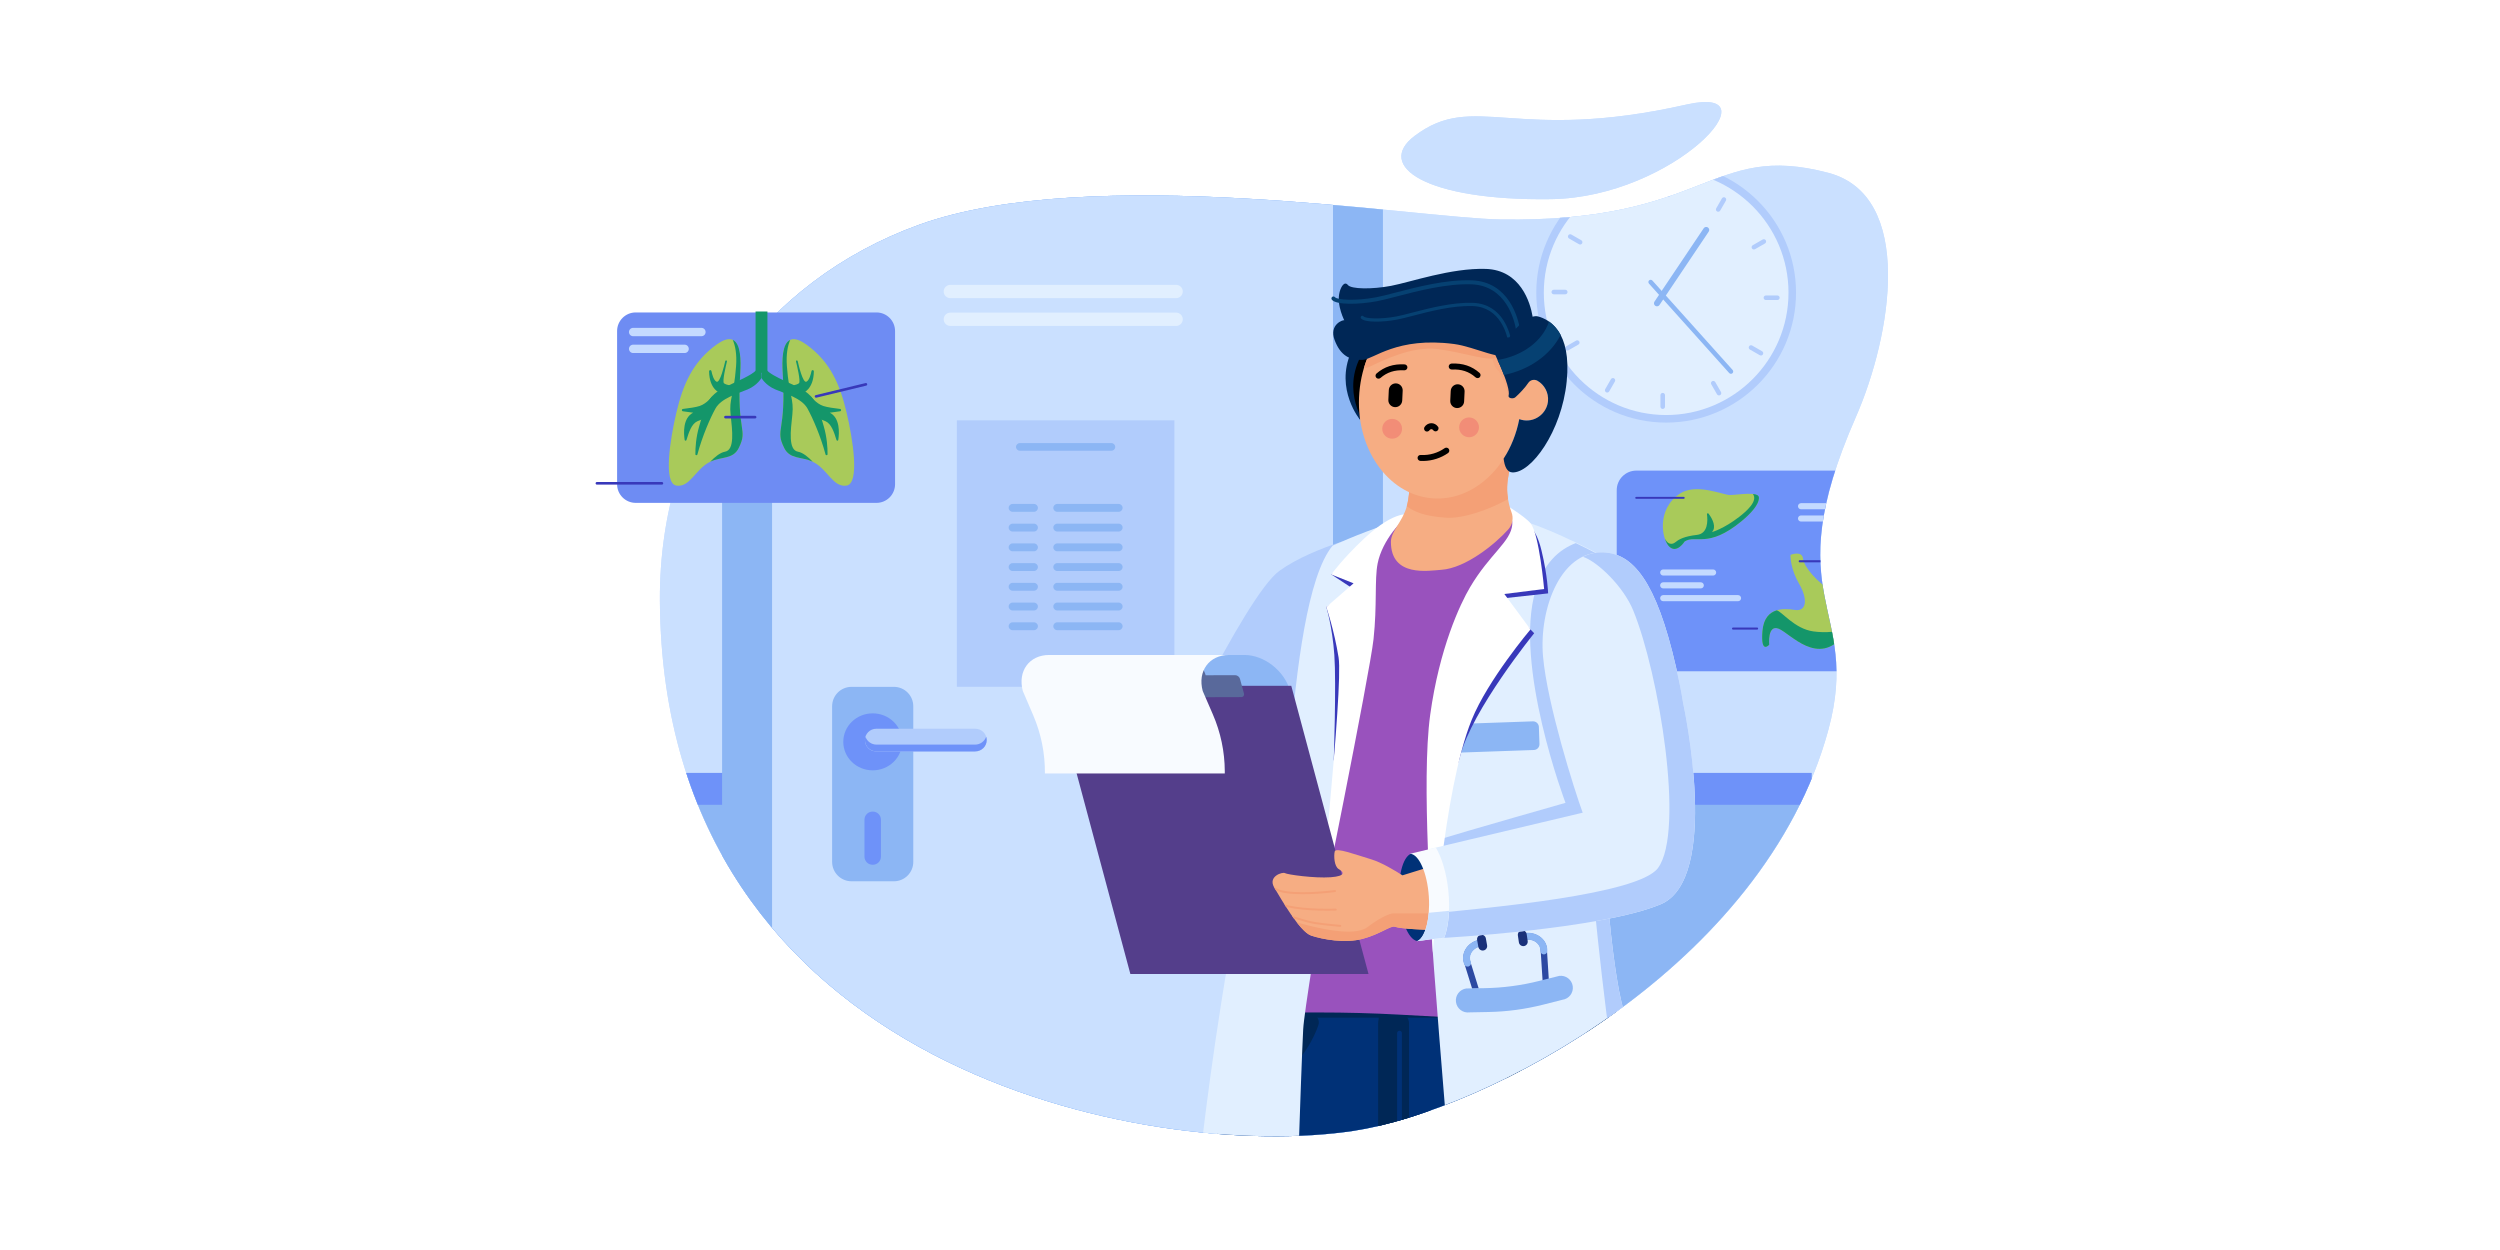<?xml version="1.0" encoding="utf-8"?>
<!-- Generator: Adobe Illustrator 27.1.0, SVG Export Plug-In . SVG Version: 6.00 Build 0)  -->
<svg version="1.1" id="Capa_1" xmlns="http://www.w3.org/2000/svg" xmlns:xlink="http://www.w3.org/1999/xlink" x="0px" y="0px"
	 viewBox="0 0 800 400" style="enable-background:new 0 0 800 400;" xml:space="preserve">
<g id="Layer_1_1_">
	<rect style="fill:#FFFFFF;" width="800" height="400"/>
	<g>
		<path style="fill:#CAE0FF;" d="M452.67,43.5c-12.67,9.56,3.41,20.81,43.66,20.23c39.42-0.57,72.6-36.89,43.37-30.28
			C484.39,45.97,471.87,29.01,452.67,43.5z"/>
		<g>
			<path style="fill:#CAE0FF;" d="M211.16,192.27c-0.35-56.9,33.11-102.36,83.01-120.36c54.82-19.78,158.86-2.14,185.86-1.69
				c66.9,1.11,66.88-24.97,105.05-14.91c27.6,7.28,20.37,51.76,8.74,78.26c-25.77,58.71,2.03,60.32-8.74,99.97
				c-20.64,76.01-109.85,121.93-151.92,128.33C368.51,371.72,212.08,342.87,211.16,192.27z"/>
		</g>
		<g>
			<g>
				<defs>
					<path id="SVGID_1_" d="M211.16,192.27c-0.35-56.9,33.11-102.36,83.01-120.36c54.82-19.78,158.86-2.14,185.86-1.69
						c66.9,1.11,66.88-24.97,105.05-14.91c27.6,7.28,20.37,51.76,8.74,78.26c-25.77,58.71,2.03,60.32-8.74,99.97
						c-20.64,76.01-109.85,121.93-151.92,128.33C368.51,371.72,212.08,342.87,211.16,192.27z"/>
				</defs>
				<clipPath id="SVGID_00000165953904579853955390000005668745351290410112_">
					<use xlink:href="#SVGID_1_"  style="overflow:visible;"/>
				</clipPath>
				<g style="clip-path:url(#SVGID_00000165953904579853955390000005668745351290410112_);">
					<rect x="175.48" y="247.33" style="fill:#CAE0FF;" width="404.23" height="240.15"/>
					<rect x="175.48" y="247.33" style="fill:#CAE0FF;" width="404.23" height="10.2"/>
				</g>
			</g>
		</g>
		<g>
			<g>
				<defs>
					<path id="SVGID_00000125578687984910828010000016519022388762114493_" d="M211.16,192.27c-0.35-56.9,33.11-102.36,83.01-120.36
						c54.82-19.78,158.86-2.14,185.86-1.69c66.9,1.11,66.88-24.97,105.05-14.91c27.6,7.28,20.37,51.76,8.74,78.26
						c-25.77,58.71,2.03,60.32-8.74,99.97c-20.64,76.01-109.85,121.93-151.92,128.33C368.51,371.72,212.08,342.87,211.16,192.27z"/>
				</defs>
				<clipPath id="SVGID_00000005231943436173692590000017054644846049373313_">
					<use xlink:href="#SVGID_00000125578687984910828010000016519022388762114493_"  style="overflow:visible;"/>
				</clipPath>
				<g style="clip-path:url(#SVGID_00000005231943436173692590000017054644846049373313_);">
					<circle style="fill:#CAE0FF;" cx="533.17" cy="93.66" r="40.36"/>
					<path style="fill:#CAE0FF;" d="M533.17,135.23c-22.92,0-41.56-18.64-41.56-41.56s18.64-41.56,41.56-41.56
						c22.92,0,41.56,18.64,41.56,41.56S556.09,135.23,533.17,135.23z M533.17,54.51c-21.59,0-39.15,17.57-39.15,39.15
						s17.57,39.15,39.15,39.15s39.15-17.57,39.15-39.15S554.76,54.51,533.17,54.51z"/>
					<g>
						<path style="fill:#CAE0FF;" d="M530.23,98.02c-0.18,0-0.37-0.05-0.54-0.16c-0.44-0.3-0.56-0.9-0.26-1.34l15.76-23.48
							c0.3-0.44,0.89-0.56,1.34-0.26c0.44,0.3,0.56,0.9,0.26,1.34l-15.76,23.48C530.85,97.87,530.54,98.02,530.23,98.02z"/>
						<path style="fill:#CAE0FF;" d="M553.9,119.62c-0.2,0-0.4-0.08-0.55-0.24l-25.68-28.62c-0.27-0.3-0.25-0.77,0.05-1.04
							c0.3-0.27,0.77-0.25,1.04,0.05l25.68,28.62c0.27,0.3,0.25,0.77-0.05,1.04C554.25,119.56,554.07,119.62,553.9,119.62z"/>
					</g>
					<g>
						<path style="fill:#CAE0FF;" d="M533.9,62.99L533.9,62.99c-0.41,0-0.73-0.33-0.73-0.73v-3.67c0-0.41,0.33-0.73,0.73-0.73l0,0
							c0.41,0,0.73,0.33,0.73,0.73v3.67C534.64,62.67,534.31,62.99,533.9,62.99z"/>
						<path style="fill:#CAE0FF;" d="M518.09,66.74L518.09,66.74c-0.35,0.2-0.8,0.08-1-0.27l-1.83-3.18c-0.2-0.35-0.08-0.8,0.27-1
							l0,0c0.35-0.2,0.8-0.08,1,0.27l1.83,3.18C518.56,66.09,518.44,66.54,518.09,66.74z"/>
						<path style="fill:#CAE0FF;" d="M506.28,77.88L506.28,77.88c-0.2,0.35-0.65,0.47-1,0.27l-3.18-1.83c-0.35-0.2-0.47-0.65-0.27-1
							l0,0c0.2-0.35,0.65-0.47,1-0.27l3.18,1.83C506.36,77.08,506.48,77.53,506.28,77.88z"/>
						<path style="fill:#CAE0FF;" d="M501.61,93.45L501.61,93.45c0,0.41-0.33,0.73-0.73,0.73h-3.67c-0.41,0-0.73-0.33-0.73-0.73l0,0
							c0-0.41,0.33-0.73,0.73-0.73h3.67C501.29,92.71,501.61,93.04,501.61,93.45z"/>
						<path style="fill:#CAE0FF;" d="M505.36,109.26L505.36,109.26c0.2,0.35,0.08,0.8-0.27,1l-3.18,1.83c-0.35,0.2-0.8,0.08-1-0.27
							l0,0c-0.2-0.35-0.08-0.8,0.27-1l3.18-1.83C504.7,108.78,505.15,108.91,505.36,109.26z"/>
						<path style="fill:#CAE0FF;" d="M516.5,121.07L516.5,121.07c0.35,0.2,0.47,0.65,0.27,1l-1.83,3.18c-0.2,0.35-0.65,0.47-1,0.27
							l0,0c-0.35-0.2-0.47-0.65-0.27-1l1.83-3.18C515.7,120.99,516.15,120.87,516.5,121.07z"/>
						<path style="fill:#CAE0FF;" d="M532.07,125.73L532.07,125.73c0.41,0,0.73,0.33,0.73,0.73v3.67c0,0.41-0.33,0.73-0.73,0.73l0,0
							c-0.41,0-0.73-0.33-0.73-0.73v-3.67C531.33,126.06,531.66,125.73,532.07,125.73z"/>
						<path style="fill:#CAE0FF;" d="M547.88,121.99L547.88,121.99c0.35-0.2,0.8-0.08,1,0.27l1.83,3.18c0.2,0.35,0.08,0.8-0.27,1
							l0,0c-0.35,0.2-0.8,0.08-1-0.27l-1.83-3.18C547.4,122.64,547.52,122.19,547.88,121.99z"/>
						<path style="fill:#CAE0FF;" d="M559.69,110.84L559.69,110.84c0.2-0.35,0.65-0.47,1-0.27l3.18,1.83c0.35,0.2,0.47,0.65,0.27,1
							l0,0c-0.2,0.35-0.65,0.47-1,0.27l-3.18-1.83C559.61,111.65,559.49,111.2,559.69,110.84z"/>
						<path style="fill:#CAE0FF;" d="M564.36,95.28L564.36,95.28c0-0.41,0.33-0.73,0.73-0.73h3.67c0.41,0,0.73,0.33,0.73,0.73l0,0
							c0,0.41-0.33,0.73-0.73,0.73h-3.67C564.68,96.02,564.36,95.69,564.36,95.28z"/>
						<path style="fill:#CAE0FF;" d="M560.61,79.47L560.61,79.47c-0.2-0.35-0.08-0.8,0.27-1l3.18-1.83c0.35-0.2,0.8-0.08,1,0.27l0,0
							c0.2,0.35,0.08,0.8-0.27,1l-3.18,1.83C561.26,79.94,560.81,79.82,560.61,79.47z"/>
						<path style="fill:#CAE0FF;" d="M549.46,67.66L549.46,67.66c-0.35-0.2-0.47-0.65-0.27-1l1.83-3.18c0.2-0.35,0.65-0.47,1-0.27
							l0,0c0.35,0.2,0.47,0.65,0.27,1l-1.83,3.18C550.26,67.74,549.81,67.86,549.46,67.66z"/>
					</g>
				</g>
			</g>
		</g>
		<g>
			<g>
				<defs>
					<path id="SVGID_00000148649247045136899550000006458799707688952980_" d="M211.16,192.27c-0.35-56.9,33.11-102.36,83.01-120.36
						c54.82-19.78,158.86-2.14,185.86-1.69c66.9,1.11,66.88-24.97,105.05-14.91c27.6,7.28,20.37,51.76,8.74,78.26
						c-25.77,58.71,2.03,60.32-8.74,99.97c-20.64,76.01-109.85,121.93-151.92,128.33C368.51,371.72,212.08,342.87,211.16,192.27z"/>
				</defs>
				<clipPath id="SVGID_00000155827666463191402110000013495386750498171837_">
					<use xlink:href="#SVGID_00000148649247045136899550000006458799707688952980_"  style="overflow:visible;"/>
				</clipPath>
				<g style="clip-path:url(#SVGID_00000155827666463191402110000013495386750498171837_);">
					<g>
						<rect x="231.07" y="39.36" style="fill:#CAE0FF;" width="211.47" height="362.8"/>
						<rect x="247.06" y="58.49" style="fill:#CAE0FF;" width="179.5" height="324.52"/>
					</g>
					<g>
						<g>
							<path style="fill:#CAE0FF;" d="M376.36,104.3h-72.25c-1.17,0-2.13-0.95-2.13-2.13l0,0c0-1.17,0.95-2.13,2.13-2.13h72.25
								c1.17,0,2.13,0.95,2.13,2.13l0,0C378.48,103.34,377.53,104.3,376.36,104.3z"/>
						</g>
						<g>
							<path style="fill:#CAE0FF;" d="M376.36,95.41h-72.25c-1.17,0-2.13-0.95-2.13-2.13l0,0c0-1.17,0.95-2.13,2.13-2.13h72.25
								c1.17,0,2.13,0.95,2.13,2.13l0,0C378.48,94.46,377.53,95.41,376.36,95.41z"/>
						</g>
					</g>
					<g>
						<rect x="306.19" y="134.51" style="fill:#CAE0FF;" width="69.62" height="85.27"/>
						<g>
							<g>
								<g>
									<path style="fill:#CAE0FF;" d="M357.97,163.78h-19.65c-0.7,0-1.26-0.56-1.26-1.26l0,0c0-0.7,0.56-1.26,1.26-1.26h19.65
										c0.7,0,1.26,0.56,1.26,1.26l0,0C359.22,163.22,358.66,163.78,357.97,163.78z"/>
									<path style="fill:#CAE0FF;" d="M357.97,170.09h-19.65c-0.7,0-1.26-0.56-1.26-1.26l0,0c0-0.7,0.56-1.26,1.26-1.26h19.65
										c0.7,0,1.26,0.56,1.26,1.26l0,0C359.22,169.53,358.66,170.09,357.97,170.09z"/>
									<path style="fill:#CAE0FF;" d="M357.97,176.41h-19.65c-0.7,0-1.26-0.56-1.26-1.26l0,0c0-0.7,0.56-1.26,1.26-1.26h19.65
										c0.7,0,1.26,0.56,1.26,1.26l0,0C359.22,175.84,358.66,176.41,357.97,176.41z"/>
									<path style="fill:#CAE0FF;" d="M357.97,182.72h-19.65c-0.7,0-1.26-0.56-1.26-1.26l0,0c0-0.7,0.56-1.26,1.26-1.26h19.65
										c0.7,0,1.26,0.56,1.26,1.26l0,0C359.22,182.16,358.66,182.72,357.97,182.72z"/>
									<path style="fill:#CAE0FF;" d="M357.97,189.03h-19.65c-0.7,0-1.26-0.56-1.26-1.26l0,0c0-0.7,0.56-1.26,1.26-1.26h19.65
										c0.7,0,1.26,0.56,1.26,1.26l0,0C359.22,188.47,358.66,189.03,357.97,189.03z"/>
									<path style="fill:#CAE0FF;" d="M357.97,195.35h-19.65c-0.7,0-1.26-0.56-1.26-1.26l0,0c0-0.7,0.56-1.26,1.26-1.26h19.65
										c0.7,0,1.26,0.56,1.26,1.26l0,0C359.22,194.79,358.66,195.35,357.97,195.35z"/>
									<path style="fill:#CAE0FF;" d="M357.97,201.66h-19.65c-0.7,0-1.26-0.56-1.26-1.26l0,0c0-0.7,0.56-1.26,1.26-1.26h19.65
										c0.7,0,1.26,0.56,1.26,1.26l0,0C359.22,201.1,358.66,201.66,357.97,201.66z"/>
								</g>
								<g>
									<path style="fill:#CAE0FF;" d="M330.87,163.78h-6.84c-0.7,0-1.26-0.56-1.26-1.26l0,0c0-0.7,0.56-1.26,1.26-1.26h6.84
										c0.7,0,1.26,0.56,1.26,1.26l0,0C332.12,163.22,331.56,163.78,330.87,163.78z"/>
									<path style="fill:#CAE0FF;" d="M330.87,170.09h-6.84c-0.7,0-1.26-0.56-1.26-1.26l0,0c0-0.7,0.56-1.26,1.26-1.26h6.84
										c0.7,0,1.26,0.56,1.26,1.26l0,0C332.12,169.53,331.56,170.09,330.87,170.09z"/>
									<path style="fill:#CAE0FF;" d="M330.87,176.41h-6.84c-0.7,0-1.26-0.56-1.26-1.26l0,0c0-0.7,0.56-1.26,1.26-1.26h6.84
										c0.7,0,1.26,0.56,1.26,1.26l0,0C332.12,175.84,331.56,176.41,330.87,176.41z"/>
									<path style="fill:#CAE0FF;" d="M330.87,182.72h-6.84c-0.7,0-1.26-0.56-1.26-1.26l0,0c0-0.7,0.56-1.26,1.26-1.26h6.84
										c0.7,0,1.26,0.56,1.26,1.26l0,0C332.12,182.16,331.56,182.72,330.87,182.72z"/>
									<path style="fill:#CAE0FF;" d="M330.87,189.03h-6.84c-0.7,0-1.26-0.56-1.26-1.26l0,0c0-0.7,0.56-1.26,1.26-1.26h6.84
										c0.7,0,1.26,0.56,1.26,1.26l0,0C332.12,188.47,331.56,189.03,330.87,189.03z"/>
									<path style="fill:#CAE0FF;" d="M330.87,195.35h-6.84c-0.7,0-1.26-0.56-1.26-1.26l0,0c0-0.7,0.56-1.26,1.26-1.26h6.84
										c0.7,0,1.26,0.56,1.26,1.26l0,0C332.12,194.79,331.56,195.35,330.87,195.35z"/>
									<path style="fill:#CAE0FF;" d="M330.87,201.66h-6.84c-0.7,0-1.26-0.56-1.26-1.26l0,0c0-0.7,0.56-1.26,1.26-1.26h6.84
										c0.7,0,1.26,0.56,1.26,1.26l0,0C332.12,201.1,331.56,201.66,330.87,201.66z"/>
								</g>
							</g>
							<path style="fill:#CAE0FF;" d="M355.65,144.23h-29.31c-0.68,0-1.22-0.55-1.22-1.22l0,0c0-0.68,0.55-1.22,1.22-1.22h29.31
								c0.68,0,1.22,0.55,1.22,1.22l0,0C356.88,143.69,356.33,144.23,355.65,144.23z"/>
						</g>
					</g>
					<g>
						<path style="fill:#CAE0FF;" d="M286.04,282.01h-13.55c-3.43,0-6.21-2.78-6.21-6.21v-49.8c0-3.43,2.78-6.21,6.21-6.21h13.55
							c3.43,0,6.21,2.78,6.21,6.21v49.8C292.26,279.22,289.48,282.01,286.04,282.01z"/>
						<ellipse style="fill:#CAE0FF;" cx="279.27" cy="237.39" rx="9.42" ry="9.12"/>
						<path style="fill:#CAE0FF;" d="M312.11,240.46H280.4c-2,0-3.63-1.62-3.63-3.63l0,0c0-2,1.62-3.63,3.63-3.63h31.71
							c2,0,3.63,1.62,3.63,3.63l0,0C315.74,238.83,314.12,240.46,312.11,240.46z"/>
						<path style="fill:#CAE0FF;" d="M279.31,276.72h-0.09c-1.43,0-2.59-1.16-2.59-2.59v-11.83c0-1.43,1.16-2.59,2.59-2.59h0.09
							c1.43,0,2.59,1.16,2.59,2.59v11.83C281.9,275.57,280.74,276.72,279.31,276.72z"/>
						<path style="fill:#CAE0FF;" d="M311.99,238.28h-31.47c-1.68,0-3.1-1.07-3.57-2.54c-0.11,0.34-0.17,0.71-0.17,1.09
							c0,2,1.68,3.63,3.75,3.63h31.47c2.07,0,3.75-1.62,3.75-3.63c0-0.38-0.06-0.75-0.17-1.09
							C315.09,237.21,313.67,238.28,311.99,238.28z"/>
					</g>
				</g>
			</g>
		</g>
	</g>
	<g>
		<path style="fill:#CAE0FF;" d="M452.67,43.5c-12.67,9.56,3.41,20.81,43.66,20.23c39.42-0.57,72.6-36.89,43.37-30.28
			C484.39,45.97,471.87,29.01,452.67,43.5z"/>
		<g>
			<path style="fill:#CAE0FF;" d="M211.16,192.27c-0.35-56.9,33.11-102.36,83.01-120.36c54.82-19.78,158.86-2.14,185.86-1.69
				c66.9,1.11,66.88-24.97,105.05-14.91c27.6,7.28,20.37,51.76,8.74,78.26c-25.77,58.71,2.03,60.32-8.74,99.97
				c-20.64,76.01-109.85,121.93-151.92,128.33C368.51,371.72,212.08,342.87,211.16,192.27z"/>
		</g>
		<g>
			<g>
				<defs>
					<path id="SVGID_00000016783690278152487460000004209646041183306426_" d="M211.16,192.27c-0.35-56.9,33.11-102.36,83.01-120.36
						c54.82-19.78,158.86-2.14,185.86-1.69c66.9,1.11,66.88-24.97,105.05-14.91c27.6,7.28,20.37,51.76,8.74,78.26
						c-25.77,58.71,2.03,60.32-8.74,99.97c-20.64,76.01-109.85,121.93-151.92,128.33C368.51,371.72,212.08,342.87,211.16,192.27z"/>
				</defs>
				<clipPath id="SVGID_00000007390127114613171890000014295983181880016285_">
					<use xlink:href="#SVGID_00000016783690278152487460000004209646041183306426_"  style="overflow:visible;"/>
				</clipPath>
				<g style="clip-path:url(#SVGID_00000007390127114613171890000014295983181880016285_);">
					<rect x="175.48" y="247.33" style="fill:#8CB6F4;" width="404.23" height="240.15"/>
					<rect x="175.48" y="247.33" style="fill:#6E92F9;" width="404.23" height="10.2"/>
				</g>
			</g>
		</g>
		<g>
			<g>
				<defs>
					<path id="SVGID_00000121987007122792237710000007024317046058968204_" d="M211.16,192.27c-0.35-56.9,33.11-102.36,83.01-120.36
						c54.82-19.78,158.86-2.14,185.86-1.69c66.9,1.11,66.88-24.97,105.05-14.91c27.6,7.28,20.37,51.76,8.74,78.26
						c-25.77,58.71,2.03,60.32-8.74,99.97c-20.64,76.01-109.85,121.93-151.92,128.33C368.51,371.72,212.08,342.87,211.16,192.27z"/>
				</defs>
				<clipPath id="SVGID_00000158750140360536494740000007593980512519398274_">
					<use xlink:href="#SVGID_00000121987007122792237710000007024317046058968204_"  style="overflow:visible;"/>
				</clipPath>
				<g style="clip-path:url(#SVGID_00000158750140360536494740000007593980512519398274_);">
					<circle style="fill:#E1EFFF;" cx="533.17" cy="93.66" r="40.36"/>
					<path style="fill:#B1CCFC;" d="M533.17,135.23c-22.92,0-41.56-18.64-41.56-41.56s18.64-41.56,41.56-41.56
						c22.92,0,41.56,18.64,41.56,41.56S556.09,135.23,533.17,135.23z M533.17,54.51c-21.59,0-39.15,17.57-39.15,39.15
						s17.57,39.15,39.15,39.15s39.15-17.57,39.15-39.15S554.76,54.51,533.17,54.51z"/>
					<g>
						<path style="fill:#8CB6F4;" d="M530.23,98.02c-0.18,0-0.37-0.05-0.54-0.16c-0.44-0.3-0.56-0.9-0.26-1.34l15.76-23.48
							c0.3-0.44,0.89-0.56,1.34-0.26c0.44,0.3,0.56,0.9,0.26,1.34l-15.76,23.48C530.85,97.87,530.54,98.02,530.23,98.02z"/>
						<path style="fill:#8CB6F4;" d="M553.9,119.62c-0.2,0-0.4-0.08-0.55-0.24l-25.68-28.62c-0.27-0.3-0.25-0.77,0.05-1.04
							c0.3-0.27,0.77-0.25,1.04,0.05l25.68,28.62c0.27,0.3,0.25,0.77-0.05,1.04C554.25,119.56,554.07,119.62,553.9,119.62z"/>
					</g>
					<g>
						<path style="fill:#B1CCFC;" d="M533.9,62.99L533.9,62.99c-0.41,0-0.73-0.33-0.73-0.73v-3.67c0-0.41,0.33-0.73,0.73-0.73l0,0
							c0.41,0,0.73,0.33,0.73,0.73v3.67C534.64,62.67,534.31,62.99,533.9,62.99z"/>
						<path style="fill:#B1CCFC;" d="M518.09,66.74L518.09,66.74c-0.35,0.2-0.8,0.08-1-0.27l-1.83-3.18c-0.2-0.35-0.08-0.8,0.27-1
							l0,0c0.35-0.2,0.8-0.08,1,0.27l1.83,3.18C518.56,66.09,518.44,66.54,518.09,66.74z"/>
						<path style="fill:#B1CCFC;" d="M506.28,77.88L506.28,77.88c-0.2,0.35-0.65,0.47-1,0.27l-3.18-1.83c-0.35-0.2-0.47-0.65-0.27-1
							l0,0c0.2-0.35,0.65-0.47,1-0.27l3.18,1.83C506.36,77.08,506.48,77.53,506.28,77.88z"/>
						<path style="fill:#B1CCFC;" d="M501.61,93.45L501.61,93.45c0,0.41-0.33,0.73-0.73,0.73h-3.67c-0.41,0-0.73-0.33-0.73-0.73l0,0
							c0-0.41,0.33-0.73,0.73-0.73h3.67C501.29,92.71,501.61,93.04,501.61,93.45z"/>
						<path style="fill:#B1CCFC;" d="M505.36,109.26L505.36,109.26c0.2,0.35,0.08,0.8-0.27,1l-3.18,1.83c-0.35,0.2-0.8,0.08-1-0.27
							l0,0c-0.2-0.35-0.08-0.8,0.27-1l3.18-1.83C504.7,108.78,505.15,108.91,505.36,109.26z"/>
						<path style="fill:#B1CCFC;" d="M516.5,121.07L516.5,121.07c0.35,0.2,0.47,0.65,0.27,1l-1.83,3.18c-0.2,0.35-0.65,0.47-1,0.27
							l0,0c-0.35-0.2-0.47-0.65-0.27-1l1.83-3.18C515.7,120.99,516.15,120.87,516.5,121.07z"/>
						<path style="fill:#B1CCFC;" d="M532.07,125.73L532.07,125.73c0.41,0,0.73,0.33,0.73,0.73v3.67c0,0.41-0.33,0.73-0.73,0.73l0,0
							c-0.41,0-0.73-0.33-0.73-0.73v-3.67C531.33,126.06,531.66,125.73,532.07,125.73z"/>
						<path style="fill:#B1CCFC;" d="M547.88,121.99L547.88,121.99c0.35-0.2,0.8-0.08,1,0.27l1.83,3.18c0.2,0.35,0.08,0.8-0.27,1
							l0,0c-0.35,0.2-0.8,0.08-1-0.27l-1.83-3.18C547.4,122.64,547.52,122.19,547.88,121.99z"/>
						<path style="fill:#B1CCFC;" d="M559.69,110.84L559.69,110.84c0.2-0.35,0.65-0.47,1-0.27l3.18,1.83c0.35,0.2,0.47,0.65,0.27,1
							l0,0c-0.2,0.35-0.65,0.47-1,0.27l-3.18-1.83C559.61,111.65,559.49,111.2,559.69,110.84z"/>
						<path style="fill:#B1CCFC;" d="M564.36,95.28L564.36,95.28c0-0.41,0.33-0.73,0.73-0.73h3.67c0.41,0,0.73,0.33,0.73,0.73l0,0
							c0,0.41-0.33,0.73-0.73,0.73h-3.67C564.68,96.02,564.36,95.69,564.36,95.28z"/>
						<path style="fill:#B1CCFC;" d="M560.61,79.47L560.61,79.47c-0.2-0.35-0.08-0.8,0.27-1l3.18-1.83c0.35-0.2,0.8-0.08,1,0.27l0,0
							c0.2,0.35,0.08,0.8-0.27,1l-3.18,1.83C561.26,79.94,560.81,79.82,560.61,79.47z"/>
						<path style="fill:#B1CCFC;" d="M549.46,67.66L549.46,67.66c-0.35-0.2-0.47-0.65-0.27-1l1.83-3.18c0.2-0.35,0.65-0.47,1-0.27
							l0,0c0.35,0.2,0.47,0.65,0.27,1l-1.83,3.18C550.26,67.74,549.81,67.86,549.46,67.66z"/>
					</g>
				</g>
			</g>
		</g>
		<g>
			<g>
				<defs>
					<path id="SVGID_00000160186724367342135140000016766775297590163613_" d="M211.16,192.27c-0.35-56.9,33.11-102.36,83.01-120.36
						c54.82-19.78,158.86-2.14,185.86-1.69c66.9,1.11,66.88-24.97,105.05-14.91c27.6,7.28,20.37,51.76,8.74,78.26
						c-25.77,58.71,2.03,60.32-8.74,99.97c-20.64,76.01-109.85,121.93-151.92,128.33C368.51,371.72,212.08,342.87,211.16,192.27z"/>
				</defs>
				<clipPath id="SVGID_00000106864898469693743600000011141028408059619979_">
					<use xlink:href="#SVGID_00000160186724367342135140000016766775297590163613_"  style="overflow:visible;"/>
				</clipPath>
				<g style="clip-path:url(#SVGID_00000106864898469693743600000011141028408059619979_);">
					<g>
						<rect x="231.07" y="39.36" style="fill:#8CB6F4;" width="211.47" height="362.8"/>
						<rect x="247.06" y="58.49" style="fill:#CAE0FF;" width="179.5" height="324.52"/>
					</g>
					<g>
						<g>
							<path style="fill:#E1EFFF;" d="M376.36,104.3h-72.25c-1.17,0-2.13-0.95-2.13-2.13l0,0c0-1.17,0.95-2.13,2.13-2.13h72.25
								c1.17,0,2.13,0.95,2.13,2.13l0,0C378.48,103.34,377.53,104.3,376.36,104.3z"/>
						</g>
						<g>
							<path style="fill:#E1EFFF;" d="M376.36,95.41h-72.25c-1.17,0-2.13-0.95-2.13-2.13l0,0c0-1.17,0.95-2.13,2.13-2.13h72.25
								c1.17,0,2.13,0.95,2.13,2.13l0,0C378.48,94.46,377.53,95.41,376.36,95.41z"/>
						</g>
					</g>
					<g>
						<rect x="306.19" y="134.51" style="fill:#B1CCFC;" width="69.62" height="85.27"/>
						<g>
							<g>
								<g>
									<path style="fill:#8CB6F4;" d="M357.97,163.78h-19.65c-0.7,0-1.26-0.56-1.26-1.26l0,0c0-0.7,0.56-1.26,1.26-1.26h19.65
										c0.7,0,1.26,0.56,1.26,1.26l0,0C359.22,163.22,358.66,163.78,357.97,163.78z"/>
									<path style="fill:#8CB6F4;" d="M357.97,170.09h-19.65c-0.7,0-1.26-0.56-1.26-1.26l0,0c0-0.7,0.56-1.26,1.26-1.26h19.65
										c0.7,0,1.26,0.56,1.26,1.26l0,0C359.22,169.53,358.66,170.09,357.97,170.09z"/>
									<path style="fill:#8CB6F4;" d="M357.97,176.41h-19.65c-0.7,0-1.26-0.56-1.26-1.26l0,0c0-0.7,0.56-1.26,1.26-1.26h19.65
										c0.7,0,1.26,0.56,1.26,1.26l0,0C359.22,175.84,358.66,176.41,357.97,176.41z"/>
									<path style="fill:#8CB6F4;" d="M357.97,182.72h-19.65c-0.7,0-1.26-0.56-1.26-1.26l0,0c0-0.7,0.56-1.26,1.26-1.26h19.65
										c0.7,0,1.26,0.56,1.26,1.26l0,0C359.22,182.16,358.66,182.72,357.97,182.72z"/>
									<path style="fill:#8CB6F4;" d="M357.97,189.03h-19.65c-0.7,0-1.26-0.56-1.26-1.26l0,0c0-0.7,0.56-1.26,1.26-1.26h19.65
										c0.7,0,1.26,0.56,1.26,1.26l0,0C359.22,188.47,358.66,189.03,357.97,189.03z"/>
									<path style="fill:#8CB6F4;" d="M357.97,195.35h-19.65c-0.7,0-1.26-0.56-1.26-1.26l0,0c0-0.7,0.56-1.26,1.26-1.26h19.65
										c0.7,0,1.26,0.56,1.26,1.26l0,0C359.22,194.79,358.66,195.35,357.97,195.35z"/>
									<path style="fill:#8CB6F4;" d="M357.97,201.66h-19.65c-0.7,0-1.26-0.56-1.26-1.26l0,0c0-0.7,0.56-1.26,1.26-1.26h19.65
										c0.7,0,1.26,0.56,1.26,1.26l0,0C359.22,201.1,358.66,201.66,357.97,201.66z"/>
								</g>
								<g>
									<path style="fill:#8CB6F4;" d="M330.87,163.78h-6.84c-0.7,0-1.26-0.56-1.26-1.26l0,0c0-0.7,0.56-1.26,1.26-1.26h6.84
										c0.7,0,1.26,0.56,1.26,1.26l0,0C332.12,163.22,331.56,163.78,330.87,163.78z"/>
									<path style="fill:#8CB6F4;" d="M330.87,170.09h-6.84c-0.7,0-1.26-0.56-1.26-1.26l0,0c0-0.7,0.56-1.26,1.26-1.26h6.84
										c0.7,0,1.26,0.56,1.26,1.26l0,0C332.12,169.53,331.56,170.09,330.87,170.09z"/>
									<path style="fill:#8CB6F4;" d="M330.87,176.41h-6.84c-0.7,0-1.26-0.56-1.26-1.26l0,0c0-0.7,0.56-1.26,1.26-1.26h6.84
										c0.7,0,1.26,0.56,1.26,1.26l0,0C332.12,175.84,331.56,176.41,330.87,176.41z"/>
									<path style="fill:#8CB6F4;" d="M330.87,182.72h-6.84c-0.7,0-1.26-0.56-1.26-1.26l0,0c0-0.7,0.56-1.26,1.26-1.26h6.84
										c0.7,0,1.26,0.56,1.26,1.26l0,0C332.12,182.16,331.56,182.72,330.87,182.72z"/>
									<path style="fill:#8CB6F4;" d="M330.87,189.03h-6.84c-0.7,0-1.26-0.56-1.26-1.26l0,0c0-0.7,0.56-1.26,1.26-1.26h6.84
										c0.7,0,1.26,0.56,1.26,1.26l0,0C332.12,188.47,331.56,189.03,330.87,189.03z"/>
									<path style="fill:#8CB6F4;" d="M330.87,195.35h-6.84c-0.7,0-1.26-0.56-1.26-1.26l0,0c0-0.7,0.56-1.26,1.26-1.26h6.84
										c0.7,0,1.26,0.56,1.26,1.26l0,0C332.12,194.79,331.56,195.35,330.87,195.35z"/>
									<path style="fill:#8CB6F4;" d="M330.87,201.66h-6.84c-0.7,0-1.26-0.56-1.26-1.26l0,0c0-0.7,0.56-1.26,1.26-1.26h6.84
										c0.7,0,1.26,0.56,1.26,1.26l0,0C332.12,201.1,331.56,201.66,330.87,201.66z"/>
								</g>
							</g>
							<path style="fill:#8CB6F4;" d="M355.65,144.23h-29.31c-0.68,0-1.22-0.55-1.22-1.22l0,0c0-0.68,0.55-1.22,1.22-1.22h29.31
								c0.68,0,1.22,0.55,1.22,1.22l0,0C356.88,143.69,356.33,144.23,355.65,144.23z"/>
						</g>
					</g>
					<g>
						<path style="fill:#8CB6F4;" d="M286.04,282.01h-13.55c-3.43,0-6.21-2.78-6.21-6.21v-49.8c0-3.43,2.78-6.21,6.21-6.21h13.55
							c3.43,0,6.21,2.78,6.21,6.21v49.8C292.26,279.22,289.48,282.01,286.04,282.01z"/>
						<ellipse style="fill:#6E92F9;" cx="279.27" cy="237.39" rx="9.42" ry="9.12"/>
						<path style="fill:#B1CCFC;" d="M312.11,240.46H280.4c-2,0-3.63-1.62-3.63-3.63l0,0c0-2,1.62-3.63,3.63-3.63h31.71
							c2,0,3.63,1.62,3.63,3.63l0,0C315.74,238.83,314.12,240.46,312.11,240.46z"/>
						<path style="fill:#6E92F9;" d="M279.31,276.72h-0.09c-1.43,0-2.59-1.16-2.59-2.59v-11.83c0-1.43,1.16-2.59,2.59-2.59h0.09
							c1.43,0,2.59,1.16,2.59,2.59v11.83C281.9,275.57,280.74,276.72,279.31,276.72z"/>
						<path style="fill:#6E92F9;" d="M311.99,238.28h-31.47c-1.68,0-3.1-1.07-3.57-2.54c-0.11,0.34-0.17,0.71-0.17,1.09
							c0,2,1.68,3.63,3.75,3.63h31.47c2.07,0,3.75-1.62,3.75-3.63c0-0.38-0.06-0.75-0.17-1.09
							C315.09,237.21,313.67,238.28,311.99,238.28z"/>
					</g>
				</g>
			</g>
		</g>
	</g>
</g>
<g id="Layer_2">
	<g>
		<g>
			<defs>
				<path id="SVGID_00000022561364344433232580000012471058274092841882_" d="M211.16,192.27c-0.35-56.9,33.11-102.36,83.01-120.36
					c54.82-19.78,158.86-2.14,185.86-1.69c66.9,1.11,66.88-24.97,105.05-14.91c27.6,7.28,20.37,51.76,8.74,78.26
					c-25.77,58.71,2.03,60.32-8.74,99.97c-20.64,76.01-109.85,121.93-151.92,128.33C368.51,371.72,212.08,342.87,211.16,192.27z"/>
			</defs>
			<clipPath id="SVGID_00000058550485336895661720000000274523220661102222_">
				<use xlink:href="#SVGID_00000022561364344433232580000012471058274092841882_"  style="overflow:visible;"/>
			</clipPath>
			<g style="clip-path:url(#SVGID_00000058550485336895661720000000274523220661102222_);">
				<g>
					<defs>
						<path id="SVGID_00000067944728184572115440000015911650497276496535_" d="M211.16,192.27
							c-0.35-56.9,33.11-102.36,83.01-120.36c54.82-19.78,158.86-2.14,185.86-1.69c66.9,1.11,66.88-24.97,105.05-14.91
							c27.6,7.28,20.37,51.76,8.74,78.26c-25.77,58.71,2.03,60.32-8.74,99.97c-20.64,76.01-109.85,121.93-151.92,128.33
							C368.51,371.72,212.08,342.87,211.16,192.27z"/>
					</defs>
					<clipPath id="SVGID_00000037666732201880454870000008953150453466477462_">
						<use xlink:href="#SVGID_00000067944728184572115440000015911650497276496535_"  style="overflow:visible;"/>
					</clipPath>
					<g style="clip-path:url(#SVGID_00000037666732201880454870000008953150453466477462_);">
						<path style="fill:#6E92F9;" d="M604.81,214.81h-81.18c-3.47,0-6.28-2.81-6.28-6.28v-51.66c0-3.47,2.81-6.28,6.28-6.28h81.18
							c3.47,0,6.28,2.81,6.28,6.28v51.66C611.09,212,608.28,214.81,604.81,214.81z"/>
						<g>
							<path style="fill:#C4DAFF;" d="M592.29,162.97h-15.96c-0.54,0-0.98-0.44-0.98-0.98l0,0c0-0.54,0.44-0.98,0.98-0.98h15.96
								c0.54,0,0.98,0.44,0.98,0.98l0,0C593.28,162.53,592.84,162.97,592.29,162.97z"/>
							<path style="fill:#C4DAFF;" d="M588.36,166.9h-12.03c-0.54,0-0.98-0.44-0.98-0.98l0,0c0-0.54,0.44-0.98,0.98-0.98h12.03
								c0.54,0,0.98,0.44,0.98,0.98l0,0C589.34,166.46,588.9,166.9,588.36,166.9z"/>
						</g>
						<g>
							<path style="fill:#C4DAFF;" d="M548.19,184.18h-15.96c-0.54,0-0.98-0.44-0.98-0.98l0,0c0-0.54,0.44-0.98,0.98-0.98h15.96
								c0.54,0,0.98,0.44,0.98,0.98l0,0C549.17,183.74,548.73,184.18,548.19,184.18z"/>
							<path style="fill:#C4DAFF;" d="M556.17,192.39h-23.94c-0.54,0-0.98-0.44-0.98-0.98l0,0c0-0.54,0.44-0.98,0.98-0.98h23.94
								c0.54,0,0.98,0.44,0.98,0.98l0,0C557.15,191.95,556.71,192.39,556.17,192.39z"/>
							<path style="fill:#C4DAFF;" d="M544.25,188.29h-12.03c-0.54,0-0.98-0.44-0.98-0.98l0,0c0-0.54,0.44-0.98,0.98-0.98h12.03
								c0.54,0,0.98,0.44,0.98,0.98l0,0C545.24,187.85,544.8,188.29,544.25,188.29z"/>
						</g>
						<g>
							<path style="fill:#A9CA5A;" d="M539.06,173.29c0,0-2.42,3.94-4.85,1.67c-2.42-2.27-4.24-11.97,3.33-16.98
								c5.27-3.49,13.78,0.43,16.06,0.43s9.16-1.3,9.24,0.8c0.1,2.27-2.69,5.22-5.61,7.62
								C546.48,175.66,542.65,170.95,539.06,173.29z"/>
							<path style="fill:#14966A;" d="M560.92,158.06c1.76,2.27-2.22,5.67-4.3,7.28c-5.08,3.94-8.81,4.93-8.81,4.93
								c1.52-1.52,0.16-4.17-0.75-5.45l-0.33-0.46c-0.17-0.23-0.54-0.09-0.5,0.19c0.27,2.08,0.36,6.22-3.24,6.62
								c-3.99,0.44-5.76,1.44-6.67,2.2c-0.57,0.47-2.11,1.59-3.55-0.93c0.38,1.12,0.9,2.01,1.44,2.52c2.42,2.27,4.85-1.67,4.85-1.67
								c3.59-2.34,7.42,2.37,18.18-6.47c2.92-2.4,5.7-5.34,5.61-7.62C562.82,158.5,562.03,158.18,560.92,158.06z"/>
						</g>
						<g>
							<path style="fill:#A9CA5A;" d="M572.95,177.57c0,0.62,0,4.48,2.78,9.27c2.78,4.79,2.47,8.96-1.39,8.34
								c-3.86-0.62-9.73-0.77-10.35,6.8c-0.62,7.57,2.16,4.33,2.16,4.33s-0.62-6.64,3.09-5.1c3.71,1.54,12.69,12.34,20.7,2.01
								c5.4-6.96-1.24-12.67-4.63-14.68c-3.4-2.01-8.03-6.95-8.34-9.73C576.66,176.02,572.95,177.57,572.95,177.57z"/>
							<path style="fill:#14966A;" d="M589.94,203.22c0.74-0.95,1.23-1.87,1.56-2.77c-2.43,1.97-7.75,2.09-11.24,1.6
								c-6.04-0.83-10.14-6.48-11.73-6.74c-2.29,0.71-4.21,2.53-4.55,6.67c-0.62,7.57,2.16,4.33,2.16,4.33s-0.62-6.64,3.09-5.1
								C572.95,202.75,581.93,213.54,589.94,203.22z"/>
						</g>
						<path style="fill:#3838BA;" d="M592.71,179.94h-16.79c-0.19,0-0.34-0.15-0.34-0.34c0-0.19,0.15-0.34,0.34-0.34h16.79
							c0.19,0,0.34,0.15,0.34,0.34C593.05,179.79,592.89,179.94,592.71,179.94z"/>
						<path style="fill:#3838BA;" d="M538.79,159.62h-15.2c-0.17,0-0.31-0.14-0.31-0.31s0.14-0.31,0.31-0.31h15.2
							c0.17,0,0.31,0.14,0.31,0.31S538.97,159.62,538.79,159.62z"/>
						<path style="fill:#3838BA;" d="M562.26,201.48h-7.67c-0.19,0-0.34-0.15-0.34-0.34c0-0.19,0.15-0.34,0.34-0.34h7.67
							c0.19,0,0.34,0.15,0.34,0.34C562.6,201.32,562.44,201.48,562.26,201.48z"/>
					</g>
				</g>
			</g>
		</g>
		<g>
			<defs>
				<path id="SVGID_00000053510899687300772320000016217027333940319413_" d="M211.16,192.27c-0.35-56.9,33.11-102.36,83.01-120.36
					c54.82-19.78,158.86-2.14,185.86-1.69c66.9,1.11,66.88-24.97,105.05-14.91c27.6,7.28,20.37,51.76,8.74,78.26
					c-25.77,58.71,2.03,60.32-8.74,99.97c-20.64,76.01-109.85,121.93-151.92,128.33C368.51,371.72,212.08,342.87,211.16,192.27z"/>
			</defs>
			<clipPath id="SVGID_00000106146735352000906000000000378205168703483323_">
				<use xlink:href="#SVGID_00000053510899687300772320000016217027333940319413_"  style="overflow:visible;"/>
			</clipPath>
			<g style="clip-path:url(#SVGID_00000106146735352000906000000000378205168703483323_);">
				<g>
					<g>
						<defs>
							<path id="SVGID_00000082359881611811676930000017876166825713450642_" d="M223.1,195.93
								c-0.35-56.91,33.11-102.36,83.01-120.36c54.82-19.78,158.86-2.14,185.86-1.69c66.9,1.11,66.88-24.97,105.05-14.91
								c27.6,7.28,20.37,51.76,8.74,78.26c-25.77,58.71,2.03,60.32-8.74,99.97C576.38,313.2,487.17,359.12,445.1,365.53
								C380.45,375.37,224.01,346.52,223.1,195.93z"/>
						</defs>
						<clipPath id="SVGID_00000020387150366577410030000009121486411822479786_">
							<use xlink:href="#SVGID_00000082359881611811676930000017876166825713450642_"  style="overflow:visible;"/>
						</clipPath>
						<g style="clip-path:url(#SVGID_00000020387150366577410030000009121486411822479786_);">
							<path style="fill:#003177;" d="M404.68,305.41c0,0-26.61,97.32-29.65,119.37c-3.04,22.05,9.88,164.22,9.88,164.22h45.86
								c0,0-5.56-115.56-4.8-130.77c0.76-15.21,25.09-82.11,28.13-85.15c3.04-3.04-2.94-69.2-2.94-69.2L404.68,305.41z"/>
							<path style="fill:#002756;" d="M433.63,585.67c0,0-5.56-115.56-4.8-130.77c0.76-15.21,25.09-82.11,28.13-85.15
								c3.04-3.04-2.94-69.2-2.94-69.2l-14.62,0.48c1.54,16.61,4.8,59.71-0.67,80.24c-6.86,25.74-23.57,58.3-23.96,64.45
								c-0.36,5.76,11.64,115.05,10.64,139.96L433.63,585.67L433.63,585.67z"/>
							<path style="fill:#003177;" d="M445.56,311.2c0,0,0.93,60.95,5.41,79.89c4.47,18.94,15.32,68.91,15.98,73.96
								s17.39,137.34,17.39,137.34l50.94-3.04c0,0-3.64-110.1-11.33-134.88c-7.68-24.78,6.16-94.1,0-125.21
								C517.78,308.16,445.56,311.2,445.56,311.2z"/>
							<path style="fill:#002756;" d="M394.4,351.42c0.08,0.01,0.16,0.02,0.24,0.02c0.2,0,0.4-0.02,0.6-0.07
								c0.35-0.08,8.71-2.05,16.19-8.15c7.63-6.22,10.36-14.9,10.48-15.27c0.43-1.4-0.36-2.89-1.76-3.33
								c-1.4-0.43-2.89,0.35-3.33,1.76c-0.04,0.12-2.43,7.56-8.75,12.71c-4.53,3.69-9.52,5.67-12.16,6.54
								C395.41,347.54,394.9,349.47,394.4,351.42z"/>
							<rect x="399.94" y="311.2" style="fill:#002756;" width="107.96" height="14.45"/>
							<path style="fill:#002756;" d="M503,357.52c-0.2,0-0.4-0.02-0.6-0.07c-0.35-0.08-8.71-2.05-16.19-8.15
								c-7.63-6.22-10.36-14.9-10.48-15.27c-0.43-1.4,0.36-2.89,1.76-3.33c1.4-0.43,2.89,0.35,3.33,1.76
								c0.04,0.12,2.43,7.56,8.75,12.71c6.49,5.29,13.96,7.08,14.03,7.09c1.43,0.33,2.32,1.76,1.99,3.19
								C505.3,356.69,504.21,357.52,503,357.52z"/>
							<path style="fill:#002756;" d="M523.94,464.47c-7.68-24.78,6.16-94.1,0-125.21c-2.22-11.23-9.95-23.99-22.89-28.07
								c18.25,31.93,2.28,100.36,7.6,141.41c6.78,52.35,20.12,142.97,20.53,146.73h6.08C535.27,599.35,531.63,489.26,523.94,464.47z
								"/>
							<path style="fill:#002756;" d="M447.59,366.7h-3.3c-1.82,0-3.29-1.47-3.29-3.29v-35.99c0-1.82,1.47-3.29,3.29-3.29h3.3
								c1.82,0,3.29,1.47,3.29,3.29v35.99C450.88,365.23,449.4,366.7,447.59,366.7z"/>
							<path style="fill:#003177;" d="M444.55,364.17c-0.42,0-0.76-0.34-0.76-0.76c0-0.42,0.34-0.76,0.76-0.76
								c1.4,0,2.53-1.14,2.53-2.53v-29.53c0-0.42,0.34-0.76,0.76-0.76c0.42,0,0.76,0.34,0.76,0.76v29.53
								C448.6,362.35,446.78,364.17,444.55,364.17z"/>
						</g>
					</g>
				</g>
				<g>
					<path style="fill:#9952BD;" d="M434.86,172.1l15.31-5.28l31.14-1.13l10.55,4.45l2.3,157.05l-46.62-2.52
						c-8.45-0.46-16.91-0.68-25.38-0.68h-24.05l20.27-84.48L434.86,172.1z"/>
					<g>
						<path style="fill:#B1CCFC;" d="M368.95,253.48c0,0,29.31-62.77,40.45-70.81c11.14-8.04,30.76-12.41,30.76-12.41
							s-24.32,102.26-29.2,104.8S368.95,253.48,368.95,253.48z"/>
						<path style="fill:#E1EFFF;" d="M417.02,329.4c0.59-11.14,18.46-110.21,16.41-120.47c-1.62-8.12,6.62-31.62,10.14-41.07
							c-9.18,3.07-17.17,6.78-17.17,6.78c-8.01,9.77-11.53,39.27-13.68,64.87c-1.35,16.07-14.26,38.49-17,52.95
							c-7.35,38.82-11.33,75.23-11.33,75.23l31.15,0.84C416.01,354.59,416.67,336.03,417.02,329.4z"/>
						<path style="fill:#3838BA;" d="M438.45,173.39l-12.44,10.43l7.23,4.76l-8.83,5.67c0,0,1.92,6.13,2.58,15.34
							c0.65,9.21-0.2,33.97-0.2,33.97L438.45,173.39z"/>
						<path style="fill:#FFFFFF;" d="M451.39,164.68c0,0-4.6-1.95-14.83,7.62c-6.93,6.48-10.55,11.53-10.55,11.53l7.13,2.83
							l-8.73,7.59c0,0,2.52,7.3,3.94,16.15c1.56,9.77-6.91,88.57-6.91,88.57s16.91-83.5,18.09-94.44s0.29-19.03,1.31-24.21
							C442.31,172.82,448.86,165.83,451.39,164.68z"/>
					</g>
					<g>
						<path style="fill:#E1EFFF;" d="M518.82,320.41c-3.91-16.61-7.09-59.81-5.33-75.44c1.76-15.63,4.16-63.88,4.16-63.88
							s-3.52-3.13-18.76-9.97c-3.76-1.68-7.15-3.01-10.32-4.04c-0.75,3.18-1.96,7.06-3.89,11.07c-4.65,9.67-20.48,45.68-21.94,57.87
							c-1.47,12.18-6.64,31.24-5.08,56.44c1.18,19.04,4.48,58.96,6.02,77.37l0.23,0.01l67.02-3.71
							C530.94,366.13,522.73,337.02,518.82,320.41z"/>
						<path style="fill:#B1CCFC;" d="M513.11,244.96c1.46-13.01,3.37-48.59,3.97-60.17l-0.06-3.9c-0.85-0.66-4.11-2.95-12.77-7.1
							c-5.48,2.09-10.29,6.54-12.83,14.99c-7.21,23.92,9.54,68.13,9.54,68.13s-30.54,8.67-43.38,12.6l-0.29,22.97l55.84-18.64
							C512.49,262.09,512.4,251.28,513.11,244.96z"/>
						<path style="fill:#8CB6F4;" d="M490.84,240l-24.31,0.85c-1.02,0.04-1.89-0.77-1.92-1.79l-0.19-5.46
							c-0.04-1.02,0.77-1.89,1.79-1.92l24.31-0.85c1.02-0.04,1.89,0.77,1.92,1.79l0.19,5.46C492.67,239.11,491.86,239.97,490.84,240
							z"/>
						<path style="fill:#3838BA;" d="M488.39,167.86c0,0,2.95,0.27,4.9,8.34c1.95,8.08,2.11,13.68,2.11,13.68l-15.27,1.69
							l10.81,11.07c0,0-19.93,24.51-23.71,39.42c-3.78,14.9,4.82-49.84,4.82-49.84L488.39,167.86z"/>
						<path style="fill:#FFFFFF;" d="M479.94,160.34c0,0,4.36,3.22,3.99,7.52c-0.47,5.53-7.17,9.32-13.52,20.07
							c-3.18,5.37-9.82,19.54-12.75,40.84s0.65,66.58,0.85,76.15c0,0,3.11-51.53,12.44-74.59c5.16-12.76,18.81-28.92,18.81-28.92
							l-8.37-11.33l12.73-1.6c0,0-1.55-17.47-4.31-20.99C487.97,165.16,479.94,160.34,479.94,160.34z"/>
						<path style="fill:#B1CCFC;" d="M518.82,320.41c-2.4-10.19-4.52-30.39-5.4-48.09l-4.61,2.95c0,0,3.98,44.75,8.27,69.96
							c1.39,8.16,2.76,15.4,3.97,21.45l9.89-0.55C530.94,366.13,522.73,337.02,518.82,320.41z"/>
						<g>
							<path style="fill:#2C49A2;" d="M491.88,301.68c0.77,0.68,1.17,1.6,1.14,2.58l0,0.05l0.62,9.7l0.83-0.19
								c0.4-0.04,0.8-0.02,1.18,0.05l-0.61-9.6c0.04-1.56-0.6-3.01-1.81-4.09c-1.39-1.24-3.31-1.79-5.27-1.51l0.29,2
								C489.61,300.46,490.93,300.84,491.88,301.68z"/>
							<path style="fill:#2C49A2;" d="M471.09,316.38l2.1-0.05l-2.62-8.44l-0.04-0.1c-0.39-0.93-0.34-1.94,0.16-2.87
								c0.61-1.13,1.8-1.95,3.18-2.19l-0.35-1.99c-1.98,0.35-3.7,1.55-4.6,3.22c-0.78,1.44-0.88,3.1-0.27,4.57L471.09,316.38z"/>
							<path style="fill:#8CB6F4;" d="M469.8,309.3c-0.5,0.09-1.02-0.18-1.22-0.66c-0.65-1.51-0.55-3.23,0.25-4.72
								c0.92-1.69,2.67-2.92,4.68-3.27c0.61-0.11,1.19,0.3,1.3,0.91c0.11,0.61-0.3,1.19-0.91,1.3c-1.35,0.24-2.51,1.04-3.1,2.13
								c-0.48,0.89-0.54,1.88-0.16,2.77c0.24,0.57-0.02,1.23-0.59,1.47C469.96,309.26,469.88,309.28,469.8,309.3z"/>
							<path style="fill:#8CB6F4;" d="M494.18,305.4c-0.07,0.01-0.13,0.01-0.2,0.01c-0.62-0.02-1.1-0.54-1.08-1.16
								c0.03-0.94-0.36-1.82-1.1-2.49c-0.92-0.82-2.21-1.18-3.54-0.99c-0.61,0.09-1.18-0.34-1.27-0.95
								c-0.09-0.61,0.34-1.18,0.95-1.27c1.99-0.29,3.94,0.27,5.36,1.54c1.24,1.11,1.9,2.61,1.84,4.23
								C495.12,304.88,494.71,305.32,494.18,305.4z"/>
							<path style="fill:#8CB6F4;" d="M499.96,319.93l-6.1,1.55c-5.73,1.45-11.6,2.25-17.5,2.36l-6.11,0.12
								c-2.11,0.29-4.06-1.19-4.34-3.31l0,0c-0.29-2.11,1.19-4.06,3.31-4.34l5.87-0.1c5.91-0.1,11.79-0.88,17.52-2.33l6.33-1.59
								c2.11-0.29,4.06,1.19,4.34,3.31l0,0C503.56,317.7,502.08,319.65,499.96,319.93z"/>
							<path style="fill:#1A317A;" d="M474.72,304.15L474.72,304.15c-0.77,0.14-1.51-0.38-1.65-1.15l-0.39-2.2
								c-0.14-0.77,0.38-1.51,1.15-1.65l0,0c0.77-0.14,1.51,0.38,1.65,1.15l0.39,2.2C476.01,303.27,475.49,304.01,474.72,304.15z"/>
							<path style="fill:#1A317A;" d="M487.65,302.75L487.65,302.75c-0.77,0.11-1.5-0.43-1.61-1.21l-0.32-2.21
								c-0.11-0.77,0.43-1.5,1.21-1.61l0,0c0.77-0.11,1.5,0.43,1.61,1.21l0.32,2.21C488.97,301.91,488.43,302.64,487.65,302.75z"/>
						</g>
						<g>
							<g>
								<path style="fill:#8CB6F4;" d="M419.9,247.5h-69.96l-7.07-26.38c-1.71-6.37,2.07-11.53,8.44-11.53h46.9
									c6.37,0,12.91,5.16,14.62,11.53L419.9,247.5z"/>
								<polygon style="fill:#543E8B;" points="437.93,311.69 361.72,311.69 337.01,219.46 413.21,219.46 								"/>
								<path style="fill:#59699B;" d="M395.29,216.06l-9.48,0.02c-1.01-3.58-4.71-6.46-8.3-6.45c-3.59,0.01-5.71,2.91-4.79,6.49
									l-9.48,0.02c-0.66,0-1.05,0.54-0.87,1.2l1.27,4.64c0.18,0.66,0.85,1.18,1.51,1.18l32.04-0.09c0.66,0,1.04-0.54,0.87-1.2
									l-1.27-4.64C396.62,216.59,395.95,216.06,395.29,216.06z M380.01,218.87c-1.52,0-3.1-1.23-3.51-2.75
									c-0.41-1.52,0.49-2.77,2.01-2.77c1.52,0,3.1,1.23,3.51,2.75C382.44,217.62,381.54,218.86,380.01,218.87z"/>
								<path style="fill:#F8FBFF;" d="M393.3,209.59h-57.56c-6.37,0-10.14,5.16-8.44,11.53l3.34,7.79
									c2.52,5.87,3.79,12.2,3.73,18.59l0,0h57.56l0-0.75c-0.03-6.24-1.33-12.41-3.81-18.13l-3.25-7.5
									C383.15,214.75,386.93,209.59,393.3,209.59z"/>
							</g>
							<g>
								
									<ellipse transform="matrix(0.998 -0.065 0.065 0.998 -17.679 30.005)" style="fill:#003177;" cx="453" cy="287.12" rx="5.32" ry="14.09"/>
								<g>
									<path style="fill:#F6AD83;" d="M471.81,272.96l-23.02,7.15c-2.39-1.54-6.72-4.15-10.07-5.15
										c-4.88-1.46-11.28-3.87-11.61-2.5c-0.33,1.38-0.18,4.83,1.31,5.66c1.49,0.83,2.48,2.23-2.63,2.6
										c-5.12,0.37-13.84-0.85-14.6-1.32c-0.76-0.47-5.55,1.03-3.45,4.57c2.09,3.54,8.18,14.21,11.85,15.43
										c3.67,1.22,10.8,2.55,16.45,1.04c5.65-1.5,8.95-4.31,10.29-3.88c4.2,1.36,26.1,1.39,44.26,0.91
										C502.78,297.15,471.81,272.96,471.81,272.96z"/>
									<path style="fill:#F4A076;" d="M484.45,292.04c-7.1,0.28-38.63,0.22-38.63,0.22s-2.56,0.11-8.28,4.44
										c-4.27,3.23-16.6,0.19-22.58-1.56c1.65,2.13,3.3,3.8,4.62,4.24c3.67,1.22,10.8,2.55,16.45,1.04
										c5.65-1.5,8.95-4.31,10.29-3.88c3.58,1.16,20.04,1.35,36.08,1.09C497.79,297.39,491.55,291.76,484.45,292.04z"/>
									<path style="fill:#F4A076;" d="M420.93,295.07c-1.76-0.26-4.85-1.16-7.51-2c0.2,0.29,0.41,0.57,0.61,0.86
										c2.47,0.77,5.16,1.53,6.8,1.77c3.56,0.52,7.98,0.89,8.02,0.89c0.1,0.01,0.18-0.03,0.25-0.09c0.05-0.05,0.09-0.12,0.09-0.2
										c0.02-0.17-0.11-0.33-0.29-0.34C428.88,295.96,424.48,295.59,420.93,295.07z"/>
									<path style="fill:#F4A076;" d="M427.46,291.39c0.08,0,0.16-0.04,0.21-0.09c0.06-0.06,0.1-0.14,0.09-0.24
										c-0.01-0.17-0.15-0.31-0.33-0.3c-0.09,0-9.5,0.37-15.52-1.12c-0.33-0.08-0.64-0.17-0.92-0.26c0.17,0.26,0.34,0.53,0.51,0.8
										c0.09,0.02,0.17,0.05,0.26,0.07C417.87,291.76,427.36,291.39,427.46,291.39z"/>
									<path style="fill:#F4A076;" d="M411.51,285.81c6.23,0.93,15.64-0.34,15.74-0.36c0.07-0.01,0.13-0.04,0.18-0.09
										c0.07-0.07,0.11-0.16,0.09-0.27c-0.02-0.17-0.18-0.29-0.36-0.27c-0.09,0.01-9.42,1.27-15.56,0.36
										c-2.18-0.32-3.37-0.91-4.01-1.47c0.04,0.08,0.09,0.17,0.14,0.25c0.16,0.27,0.35,0.59,0.56,0.95
										C409.12,285.31,410.2,285.61,411.51,285.81z"/>
								</g>
								<path style="fill:#E1EFFF;" d="M538.59,224.86c-0.32-1.97-0.67-3.93-1.07-5.85c-6.18-30.2-13.56-40.88-23.01-42.12
									c-14.97-1.97-22.08,17.97-20.74,33.18c1.35,15.28,10.02,42.72,12.69,49.99l0,0l-49.01,11.65l3.88,28.45
									c0,0,50.72-2.73,70.04-10.77C550.63,281.36,538.96,226.66,538.59,224.86z"/>
								<path style="fill:#B1CCFC;" d="M537.52,219.01c-6.18-30.2-13.56-40.88-23.01-42.12c-3.04-0.4-5.68,0.1-7.97,1.29
									c4.63,1.49,12.94,9.47,16.08,17.14c8.19,19.95,16.59,70.55,7.96,82.42c-6.25,8.6-55.15,12.82-70.35,14.37l1.1,8.05
									c0,0,50.72-2.73,70.04-10.77c19.26-8.02,7.59-62.72,7.21-64.51C538.27,222.89,537.91,220.94,537.52,219.01z"/>
								<path style="fill:#F8FBFF;" d="M463.48,285.16c-0.58-5.76-2.11-10.78-4.02-13.94c-4.07,0.98-7.25,1.79-8.28,1.98
									c2.86,0.06,5.55,6.11,6.05,13.72c0.47,7.23-1.2,13.32-3.8,14.28c1.86-0.27,6.77-0.95,8.72-1.12
									C463.51,296.6,464.08,291.17,463.48,285.16z"/>
								<path style="fill:#CAE0FF;" d="M463.69,291.46c-2.41,0.24-4.6,0.45-6.49,0.63c-0.4,4.79-1.82,8.38-3.77,9.09
									c1.86-0.27,6.77-0.95,8.72-1.12C463.01,297.87,463.56,294.88,463.69,291.46z"/>
							</g>
						</g>
					</g>
					<g>
						<path style="fill:#002756;" d="M435.27,134.41c0,0-8.16-9.81-2.95-21.66c5.21-11.86,9.95,3.34,8.12,4.82
							S435.07,131.46,435.27,134.41z"/>
						<path d="M437.72,137.06c0,0-8.16-9.81-2.95-21.66c5.21-11.86,9.95,3.34,8.12,4.82S437.51,134.11,437.72,137.06z"/>
						<path style="fill:#F6AD83;" d="M482.66,169.4c1.34-1.5,1.74-3.63,1.01-5.51c-0.53-1.36-1.07-3.26-1.32-5.92
							c-0.54-5.87,2.34-12.94,2.34-12.94l-34.45,5.92c0.51,0.49,1.42,5.54-0.07,11.06c-1.34,4.97-5.08,7.95-5.08,11.39
							c0,11.41,12.11,9.21,16.12,8.94C469.02,181.82,478.49,174.07,482.66,169.4z"/>
						<path style="fill:#F4A076;" d="M482.35,157.97c-0.54-5.87,2.34-12.94,2.34-12.94l-34.45,5.92c0.51,0.49,1.42,5.54-0.07,11.06
							c0,0,0,0.01,0,0.01c3.54,2.62,7.84,3.26,12.4,3.64c5.15,0.43,13.71-2.37,20-5.96C482.48,159.15,482.41,158.58,482.35,157.97z"
							/>
						<path style="fill:#F6AD83;" d="M489.14,120.95c-0.91-0.08-1.8,0.04-2.62,0.3c-1.94-13.61-11.13-24.24-23.01-25.23
							c-14.3-1.18-27.07,12.05-28.52,29.57c-1.45,17.52,8.96,32.68,23.26,33.86c13.12,1.09,24.94-9.97,27.93-25.32
							c0.58,0.22,1.19,0.36,1.84,0.42c3.75,0.31,7.05-2.48,7.36-6.23C495.69,124.56,492.9,121.26,489.14,120.95z"/>
						<path style="fill:#F4A076;" d="M478.81,114.28c1.68-1.67-0.79-8.83-0.79-8.83l-24.89-7.73c-7.57,3.2-13.76,10.48-16.59,19.8
							c0.41,0.23,0.94,0.23,1.64-0.11c3.92-1.87,13.54-6.76,21.87-5.71C468.37,112.76,477.13,115.96,478.81,114.28z"/>
						<path style="opacity:0.41;fill:#F4A076;enable-background:new    ;" d="M476.76,109.87c0,0,0.7,7.22,2.39,8.5
							c1.7,1.28,3.27,7.31,3.61,8.17c0.33,0.86,3.25-8.08,3.25-8.08l-6.48-9.38L476.76,109.87z"/>
						<path style="fill:#002756;" d="M484.93,113.42c3.71-1.93,6.08-8.59,5.51-12.09c-0.75-4.55-3.9-14.92-14.97-15.28
							c-11.07-0.36-24.19,4.26-30.33,5.42c-6.14,1.16-12.74,1.06-13.81-0.26c-1.06-1.32-2.15,0.4-2.63,2.13
							c-1.21,4.38,1.77,9.61,1.44,9.17c-0.22-0.28-4.95,1.28-3.07,6.29c1.88,5.01,4.87,6.52,9.02,6.36
							c3.36-0.13,10.91-7.49,29.2-5.08C472.27,111,480.37,115.8,484.93,113.42z"/>
						<g>
							<path d="M446.39,130.29L446.39,130.29c-1.23-0.06-2.17-1.1-2.12-2.32l0.15-3.17c0.06-1.23,1.1-2.17,2.32-2.12l0,0
								c1.23,0.06,2.17,1.1,2.12,2.32l-0.15,3.17C448.65,129.4,447.61,130.34,446.39,130.29z"/>
							<path d="M466.2,130.58L466.2,130.58c-1.23-0.06-2.17-1.1-2.12-2.32l0.15-3.17c0.06-1.23,1.1-2.17,2.32-2.12l0,0
								c1.23,0.06,2.17,1.1,2.12,2.32l-0.15,3.17C468.47,129.69,467.43,130.63,466.2,130.58z"/>
							<path d="M441.16,121.18c-0.28,0.01-0.56-0.1-0.76-0.32c-0.35-0.4-0.3-1,0.09-1.34c2.48-2.16,5.42-3.12,8.98-2.92
								c0.52,0.03,0.93,0.48,0.9,1c-0.03,0.52-0.48,0.92-1,0.9c-3.08-0.17-5.51,0.61-7.62,2.45
								C441.57,121.09,441.37,121.17,441.16,121.18z"/>
							<path d="M472.78,120.99c0.28,0.02,0.56-0.09,0.76-0.32c0.35-0.39,0.31-1-0.08-1.34c-2.47-2.18-5.39-3.16-8.96-2.99
								c-0.53,0.03-0.93,0.47-0.91,1c0.03,0.52,0.47,0.93,1,0.91c3.09-0.15,5.5,0.65,7.6,2.51
								C472.36,120.9,472.57,120.98,472.78,120.99z"/>
							<path d="M457.49,137.62c0.03-0.05,0.06-0.09,0.09-0.13c-0.05,0.07-0.1,0.13-0.15,0.2c0.08-0.11,0.18-0.2,0.28-0.29
								c-0.06,0.05-0.13,0.1-0.19,0.15c0.12-0.09,0.25-0.17,0.38-0.23c-0.07,0.03-0.15,0.07-0.23,0.1c0.12-0.05,0.25-0.09,0.39-0.11
								c-0.08,0.01-0.17,0.03-0.25,0.04c0.14-0.02,0.27-0.02,0.41-0.01c-0.09-0.01-0.17-0.02-0.25-0.03
								c0.15,0.02,0.3,0.06,0.44,0.11c-0.08-0.03-0.15-0.06-0.23-0.09c0.13,0.05,0.25,0.12,0.36,0.2c-0.07-0.05-0.13-0.1-0.2-0.15
								c0.11,0.09,0.21,0.18,0.3,0.29c-0.05-0.06-0.1-0.13-0.15-0.19c0.03,0.03,0.05,0.07,0.07,0.1c0.14,0.2,0.33,0.36,0.58,0.43
								c0.23,0.06,0.53,0.03,0.73-0.11c0.41-0.27,0.63-0.87,0.32-1.31c-0.5-0.73-1.33-1.21-2.23-1.17
								c-0.88,0.03-1.68,0.52-2.14,1.27c-0.26,0.42-0.08,1.07,0.36,1.3C456.66,138.22,457.2,138.07,457.49,137.62L457.49,137.62z"/>
							<g>
								<path d="M455.54,147.51c-0.28,0-0.56,0-0.84-0.01l-0.17-0.01c-0.52-0.02-0.93-0.47-0.91-0.99c0.02-0.52,0.44-0.93,0.99-0.91
									l0.17,0.01c2.65,0.13,5.32-0.65,7.5-2.18c0.43-0.3,1.02-0.2,1.33,0.23c0.3,0.43,0.2,1.02-0.23,1.33
									C461.08,146.57,458.33,147.46,455.54,147.51z"/>
							</g>
							<circle style="fill:#F28D77;" cx="445.49" cy="137.21" r="3.17"/>
							<circle style="fill:#F28D77;" cx="470.1" cy="136.75" r="3.17"/>
						</g>
						<path style="fill:#064172;" d="M485.77,106.26c-0.3-0.01-0.55-0.23-0.6-0.53c-0.55-3.35-3.22-14.3-14.24-14.75
							c-0.04,0-0.08,0-0.12,0c-7.99-0.26-17.14,2.13-23.82,3.87c-2.52,0.66-4.69,1.22-6.37,1.54c-5.86,1.1-13.04,1.23-14.42-0.48
							c-0.22-0.27-0.18-0.68,0.09-0.9c0.27-0.22,0.68-0.18,0.9,0.09c0.71,0.88,6.56,1.28,13.19,0.03c1.64-0.31,3.79-0.87,6.28-1.52
							c6.76-1.76,16.01-4.18,24.19-3.91c0.04,0,0.09,0,0.13,0c11.99,0.48,14.85,12.22,15.45,15.81c0.06,0.35-0.18,0.68-0.53,0.73
							C485.86,106.26,485.81,106.26,485.77,106.26z"/>
						<path style="fill:#064172;" d="M483.19,110.17c-0.24-0.01-0.44-0.18-0.48-0.43c-0.44-2.68-2.58-11.45-11.4-11.8
							c-0.03,0-0.06,0-0.09,0c-6.39-0.21-13.71,1.7-19.06,3.1c-2.01,0.52-3.75,0.98-5.09,1.23c-4.69,0.88-10.43,0.99-11.54-0.39
							c-0.18-0.22-0.14-0.54,0.08-0.72c0.22-0.18,0.54-0.14,0.72,0.08c0.57,0.7,5.25,1.02,10.56,0.02c1.31-0.25,3.03-0.7,5.03-1.22
							c5.41-1.41,12.81-3.34,19.35-3.13c0.04,0,0.07,0,0.11,0c9.59,0.38,11.88,9.77,12.36,12.65c0.05,0.28-0.14,0.54-0.42,0.59
							C483.26,110.17,483.22,110.17,483.19,110.17z"/>
						<path style="fill:#002756;" d="M492.22,101.27c-2.37-0.66-6.5,2.35-9.22,6.68c-3,0.12-6.58,1.22-4.19,6.33
							c3.68,7.88,4.27,11.21,3.95,12.25c-0.29,0.93,1.45,1.24,2.17,0.58c1.27-1.16,2.98-2.88,4.12-4.59
							c0.64-0.97,1.95-1.25,2.95-0.67c2.22,1.29,3.61,3.79,3.36,6.52c-0.3,3.25-2.98,5.88-6.24,6.16c-1.06,0.09-2.05-0.07-2.95-0.41
							c-0.91,4.7-2.66,8.99-5.01,12.65c0.3,2.53,1.11,4.32,2.77,4.4c5.99,0.31,15.8-13.04,17.41-29.11
							C502.97,106,495.72,102.24,492.22,101.27z"/>
						<path style="fill:#064172;" d="M495.68,102.89c-2.03,6.24-8.44,11.01-16.45,12.31c0.85,1.86,1.52,3.45,2.04,4.8
							c8.19-1.68,14.91-6.46,18.13-12.82C498.33,105.16,496.99,103.81,495.68,102.89z"/>
					</g>
				</g>
			</g>
		</g>
	</g>
	<g>
		<g>
			<path style="fill:#6E8CF3;" d="M280.46,160.92h-77.03c-3.29,0-5.96-2.67-5.96-5.96v-49.02c0-3.29,2.67-5.96,5.96-5.96h77.03
				c3.29,0,5.96,2.67,5.96,5.96v49.02C286.41,158.26,283.75,160.92,280.46,160.92z"/>
			<path style="fill:#C4DAFF;" d="M224.45,107.59h-21.84c-0.74,0-1.34-0.6-1.34-1.34l0,0c0-0.74,0.6-1.34,1.34-1.34h21.84
				c0.74,0,1.34,0.6,1.34,1.34l0,0C225.8,106.99,225.2,107.59,224.45,107.59z"/>
			<path style="fill:#C4DAFF;" d="M219.07,112.97h-16.46c-0.74,0-1.34-0.6-1.34-1.34l0,0c0-0.74,0.6-1.34,1.34-1.34h16.46
				c0.74,0,1.34,0.6,1.34,1.34l0,0C220.42,112.37,219.81,112.97,219.07,112.97z"/>
			<g>
				<rect x="241.78" y="99.68" style="fill:#14966A;" width="3.8" height="19.63"/>
				<path style="fill:#A9CA5A;" d="M236.88,119.3c0.35-5.58,0.12-14.58-7.6-9.02s-10.75,12.95-12.82,21.67
					c-2.06,8.72-4.27,22.8,0,23.44c4.27,0.64,6.01-5.06,10.44-7.44c3.66-1.96,7.62-0.77,9.5-4.59
					C239.48,137.09,235.68,138.61,236.88,119.3z"/>
				<path style="fill:#14966A;" d="M236.88,119.3c0.24-3.86,0.21-9.36-2.4-10.54c0.78,1.78,1.36,4.48,1.06,8.48
					c-0.72,9.5-2.28,10.36-1.74,15.47c0.55,5.11,1.36,11.3-1.82,11.84c-1.57,0.27-3.32,1.76-4.7,3.2c3.55-1.7,7.31-0.71,9.12-4.4
					C239.48,137.09,235.68,138.61,236.88,119.3z"/>
				<g>
					<path style="fill:#14966A;" d="M223.17,145.42c-0.1,0.38-0.65,0.31-0.65-0.08c-0.01-2.08,0.18-5.37,1.22-8.93
						c1.74-6.02,2.66-9.35,6.95-11.8c4.29-2.45,11.25-4.67,12.12-7.36c0.87-2.69,0.87,3.68,0.87,3.68s-1.26,2.33-4.43,3.68
						c-3.17,1.35-8.44,2.78-10.29,6.1C227.32,133.64,224.73,139.58,223.17,145.42z"/>
					<path style="fill:#14966A;" d="M219.09,140.78c-0.33-2.21-0.62-7,2.71-8.72l-3.28-0.45c-0.44-0.06-0.43-0.7,0.01-0.75
						c1.88-0.22,4.14-0.54,5.37-0.95c2.37-0.79,4.1-3.23,4.1-3.23v3.17l-1.99,4.08c0,0-0.97,0-2.89,0.89
						c-1.8,0.83-2.68,3.44-3.46,6.01C219.56,141.11,219.14,141.08,219.09,140.78z"/>
					<path style="fill:#14966A;" d="M227.02,118.55L227.02,118.55c0.21-0.21,0.58-0.11,0.64,0.19c0.21,1.05,0.71,2.95,1.62,3.4
						c1.14,0.57,2.53-5.37,2.8-6.59c0.03-0.13,0.14-0.22,0.27-0.22l0,0c0.18,0,0.31,0.17,0.27,0.34c-0.34,1.37-1.52,6.39-0.97,6.94
						c0.63,0.63,3.17,0.95,3.17,0.95l-4.35,2.23c0,0-3.5-1.1-3.56-6.97C226.91,118.73,226.95,118.63,227.02,118.55z"/>
				</g>
				<path style="fill:#A9CA5A;" d="M250.47,119.3c-0.35-5.58-0.12-14.58,7.6-9.02c7.72,5.56,10.75,12.95,12.82,21.67
					s4.27,22.8,0,23.44s-6.01-5.06-10.44-7.44c-3.66-1.96-7.62-0.77-9.5-4.59C247.86,137.09,251.67,138.61,250.47,119.3z"/>
				<path style="fill:#14966A;" d="M250.47,119.3c-0.24-3.86-0.21-9.36,2.4-10.54c-0.78,1.78-1.36,4.48-1.06,8.48
					c0.72,9.5,2.28,10.36,1.74,15.47c-0.55,5.11-1.36,11.3,1.82,11.84c1.57,0.27,3.32,1.76,4.7,3.2c-3.55-1.7-7.31-0.71-9.12-4.4
					C247.86,137.09,251.67,138.61,250.47,119.3z"/>
				<g>
					<path style="fill:#14966A;" d="M264.17,145.42c0.1,0.38,0.65,0.31,0.65-0.08c0.01-2.08-0.18-5.37-1.22-8.93
						c-1.74-6.02-2.66-9.35-6.95-11.8c-4.29-2.45-11.25-4.67-12.12-7.36c-0.87-2.69-0.87,3.68-0.87,3.68s1.26,2.33,4.43,3.68
						c3.17,1.35,8.44,2.78,10.29,6.1C260.02,133.64,262.61,139.58,264.17,145.42z"/>
					<path style="fill:#14966A;" d="M268.25,140.78c0.33-2.21,0.62-7-2.71-8.72l3.28-0.45c0.44-0.06,0.43-0.7-0.01-0.75
						c-1.88-0.22-4.14-0.54-5.37-0.95c-2.37-0.79-4.1-3.23-4.1-3.23v3.17l1.99,4.08c0,0,0.97,0,2.89,0.89
						c1.8,0.83,2.68,3.44,3.46,6.01C267.79,141.11,268.21,141.08,268.25,140.78z"/>
					<path style="fill:#14966A;" d="M260.32,118.55L260.32,118.55c-0.21-0.21-0.58-0.11-0.64,0.19c-0.21,1.05-0.71,2.95-1.62,3.4
						c-1.14,0.57-2.53-5.37-2.8-6.59c-0.03-0.13-0.14-0.22-0.27-0.22l0,0c-0.18,0-0.31,0.17-0.27,0.34
						c0.34,1.37,1.52,6.39,0.97,6.94c-0.63,0.63-3.17,0.95-3.17,0.95l4.35,2.23c0,0,3.5-1.1,3.56-6.97
						C260.44,118.73,260.4,118.63,260.32,118.55z"/>
				</g>
			</g>
		</g>
		<path style="fill:#3838BA;" d="M261.13,127.27c-0.19,0-0.36-0.13-0.41-0.32c-0.05-0.23,0.08-0.45,0.31-0.51l15.96-3.86
			c0.23-0.05,0.45,0.08,0.51,0.31c0.05,0.23-0.08,0.45-0.31,0.51l-15.96,3.86C261.2,127.26,261.17,127.27,261.13,127.27z"/>
		<path style="fill:#3838BA;" d="M211.81,155.08h-20.8c-0.23,0-0.42-0.19-0.42-0.42s0.19-0.42,0.42-0.42h20.8
			c0.23,0,0.42,0.19,0.42,0.42S212.04,155.08,211.81,155.08z"/>
		<path style="fill:#3838BA;" d="M241.64,133.9h-9.5c-0.23,0-0.42-0.19-0.42-0.42s0.19-0.42,0.42-0.42h9.5
			c0.23,0,0.42,0.19,0.42,0.42S241.87,133.9,241.64,133.9z"/>
	</g>
</g>
</svg>
